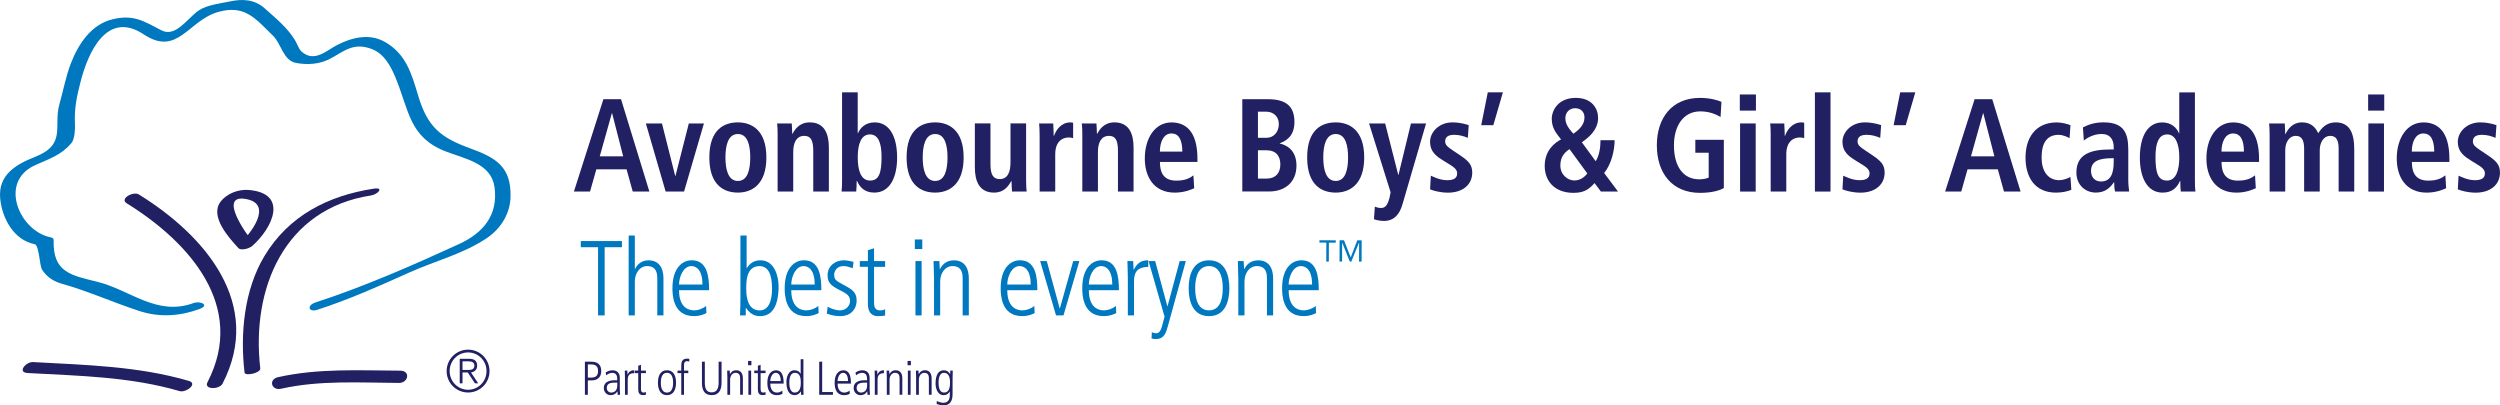 <?xml version="1.0" encoding="UTF-8"?>
<svg id="Type_outlines" data-name="Type outlines" xmlns="http://www.w3.org/2000/svg" viewBox="0 0 754.19 122.28">
  <defs>
    <style>
      .cls-1 {
        fill: #0078bf;
      }

      .cls-2 {
        fill: #212062;
      }
    </style>
  </defs>
  <g>
    <path class="cls-2" d="M176.45,109.11h1.88c1.88,0,3.05.8,3.05,2.82,0,2.16-1.5,2.82-2.79,2.82h-1.25v4.35h-.89v-9.99ZM177.34,113.92h.9c1.32,0,2.19-.44,2.19-1.99,0-1.99-1.49-1.99-2.32-1.99h-.77v3.98Z"/>
    <path class="cls-2" d="M186.98,117.47c0,.54.04,1.09.09,1.63h-.74l-.06-1.04h-.03c-.5.8-1.1,1.15-2.05,1.15-1.13,0-2.03-.93-2.03-2.12,0-2.33,2.48-2.38,3.52-2.38h.53c0-.92,0-2.23-1.52-2.23-.97,0-1.75.69-1.83.76l-.13-.89c.69-.37,1.2-.64,2-.64,2.25,0,2.25,1.89,2.25,2.42v3.35ZM186.21,115.42c-1.72,0-3.16,0-3.16,1.66,0,.62.46,1.35,1.35,1.35.39,0,1.82-.16,1.82-2.15v-.86Z"/>
    <path class="cls-2" d="M188.54,114.06c0-.76-.04-1.5-.06-2.26h.77c.01.43.04.86.06,1.16h.03c.53-1.04,1.15-1.26,1.95-1.26v.89c-1.32,0-1.92.57-1.92,1.92v4.59h-.83v-5.04Z"/>
    <path class="cls-2" d="M193.37,110.08v1.72h1.49v.77h-1.49v4.75c0,.59.1,1.1.8,1.1.39,0,.53-.09.69-.16v.83c-.2.07-.57.1-.96.1-1.07,0-1.36-.83-1.36-1.65v-4.98h-1.09v-.77h1.09v-1.46l.83-.26Z"/>
    <path class="cls-2" d="M198.48,115.45c0-1.83.6-3.75,2.73-3.75s2.73,1.92,2.73,3.75-.6,3.75-2.73,3.75-2.73-1.92-2.73-3.75ZM203.06,115.45c0-.59,0-2.98-1.85-2.98s-1.85,2.39-1.85,2.98,0,2.98,1.85,2.98,1.85-2.39,1.85-2.98Z"/>
    <path class="cls-2" d="M205.52,112.57h-1.13v-.77h1.13v-1.56c0-1.1.3-2.05,1.79-2.05.29,0,.49.04.63.07v.83c-.14-.06-.37-.13-.66-.13-.73,0-.93.53-.93,1.12v1.72h1.29v.77h-1.29v6.53h-.83v-6.53Z"/>
    <path class="cls-2" d="M211.74,109.11h.89v6.3c0,1.5.29,2.96,2.08,2.96s2.08-1.62,2.08-2.96v-6.3h.89v6.31c0,1.98-.64,3.78-2.96,3.78s-2.96-1.63-2.96-3.78v-6.31Z"/>
    <path class="cls-2" d="M219.43,114.06c0-.76-.04-1.5-.06-2.26h.77c.03.33.04.54.06,1.07h.03c.17-.32.64-1.17,1.86-1.17,2.02,0,2.02,2.02,2.02,2.5v4.89h-.83v-4.92c0-.5,0-1.7-1.36-1.7-1.02,0-1.66.96-1.66,2.09v4.54h-.83v-5.04Z"/>
    <path class="cls-2" d="M225.68,108.89h1v1.29h-1v-1.29ZM225.77,111.8h.83v7.3h-.83v-7.3Z"/>
    <path class="cls-2" d="M229.46,110.08v1.72h1.49v.77h-1.49v4.75c0,.59.1,1.1.8,1.1.39,0,.53-.09.69-.16v.83c-.2.07-.57.1-.96.1-1.07,0-1.36-.83-1.36-1.65v-4.98h-1.09v-.77h1.09v-1.46l.83-.26Z"/>
    <path class="cls-2" d="M232.38,115.72c0,2.71,1.73,2.71,2.06,2.71.47,0,1.16-.23,1.57-.6l.04.96c-.34.19-.83.42-1.7.42-2.86,0-2.86-3.02-2.86-3.75,0-2.75,1.36-3.75,2.59-3.75,2.12,0,2.33,2.25,2.33,4.02h-4.04ZM235.53,114.95c0-1.93-.82-2.48-1.49-2.48-1.13,0-1.66,1.53-1.66,2.48h3.15Z"/>
    <path class="cls-2" d="M242.36,116.68c0,1.15.03,1.79.06,2.42h-.77v-1h-.03c-.54.69-1,1.1-1.92,1.1-2.38,0-2.46-3.01-2.46-4.02,0-1.39.59-3.48,2.42-3.48.93,0,1.47.37,1.85,1.04h.03v-4.38h.83v8.32ZM239.78,118.42c1.42,0,1.8-1.4,1.8-2.89,0-.97,0-3.06-1.79-3.06-1.25,0-1.67,1.29-1.67,2.98,0,.6,0,2.98,1.66,2.98Z"/>
    <path class="cls-2" d="M247.14,109.11h.89v9.16h3.25v.83h-4.14v-9.99Z"/>
    <path class="cls-2" d="M252.68,115.72c0,2.71,1.73,2.71,2.06,2.71.47,0,1.16-.23,1.57-.6l.04.96c-.34.19-.83.42-1.7.42-2.86,0-2.86-3.02-2.86-3.75,0-2.75,1.36-3.75,2.59-3.75,2.12,0,2.33,2.25,2.33,4.02h-4.04ZM255.83,114.95c0-1.93-.82-2.48-1.49-2.48-1.13,0-1.66,1.53-1.66,2.48h3.15Z"/>
    <path class="cls-2" d="M262.35,117.47c0,.54.04,1.09.09,1.63h-.74l-.06-1.04h-.03c-.5.8-1.1,1.15-2.05,1.15-1.13,0-2.03-.93-2.03-2.12,0-2.33,2.48-2.38,3.52-2.38h.53c0-.92,0-2.23-1.52-2.23-.97,0-1.75.69-1.83.76l-.13-.89c.69-.37,1.2-.64,2-.64,2.25,0,2.25,1.89,2.25,2.42v3.35ZM261.58,115.42c-1.72,0-3.16,0-3.16,1.66,0,.62.46,1.35,1.35,1.35.39,0,1.82-.16,1.82-2.15v-.86Z"/>
    <path class="cls-2" d="M263.91,114.06c0-.76-.04-1.5-.06-2.26h.77c.01.43.04.86.06,1.16h.03c.53-1.04,1.15-1.26,1.95-1.26v.89c-1.32,0-1.92.57-1.92,1.92v4.59h-.83v-5.04Z"/>
    <path class="cls-2" d="M267.53,114.06c0-.76-.04-1.5-.06-2.26h.77c.03.33.04.54.06,1.07h.03c.17-.32.64-1.17,1.86-1.17,2.02,0,2.02,2.02,2.02,2.5v4.89h-.83v-4.92c0-.5,0-1.7-1.36-1.7-1.02,0-1.66.96-1.66,2.09v4.54h-.83v-5.04Z"/>
    <path class="cls-2" d="M273.79,108.89h1v1.29h-1v-1.29ZM273.88,111.8h.83v7.3h-.83v-7.3Z"/>
    <path class="cls-2" d="M276.37,114.06c0-.76-.04-1.5-.06-2.26h.77c.03.33.04.54.06,1.07h.03c.17-.32.64-1.17,1.86-1.17,2.02,0,2.02,2.02,2.02,2.5v4.89h-.83v-4.92c0-.5,0-1.7-1.36-1.7-1.02,0-1.66.96-1.66,2.09v4.54h-.83v-5.04Z"/>
    <path class="cls-2" d="M284.71,111.7c.92,0,1.49.42,1.92,1.17h.03v-1.07h.77c-.03.63-.06,1.27-.06,2.42v4.71c0,2.06-.79,3.35-2.73,3.35-.79,0-1.16-.12-2.08-.4l.06-.93c.7.4,1.53.56,2,.56,1.8,0,1.92-1.66,1.92-2.4v-1h-.03c-.43.73-.97,1.1-1.85,1.1-1.83,0-2.42-2.09-2.42-3.48,0-1.02.09-4.02,2.46-4.02ZM284.81,118.42c1.37,0,1.79-1.22,1.79-3.06,0-1.49-.39-2.89-1.8-2.89-1.66,0-1.66,2.38-1.66,2.98,0,1.69.43,2.98,1.67,2.98Z"/>
  </g>
  <g>
    <g>
      <path class="cls-1" d="M175.22,72.72h12.4v1.86h-5.21v20.57h-1.99v-20.57h-5.21v-1.86Z"/>
      <path class="cls-1" d="M189.65,71.05h1.86v10.12h.06c.32-.71,1.45-2.64,4.05-2.64,4.53,0,4.53,4.53,4.53,5.62v10.99h-1.86v-11.05c0-1.12,0-3.82-3.05-3.82-2.28,0-3.73,2.15-3.73,4.69v10.19h-1.86v-24.1Z"/>
      <path class="cls-1" d="M204.85,87.56c0,6.07,3.89,6.07,4.63,6.07,1.06,0,2.6-.51,3.53-1.35l.1,2.15c-.77.42-1.86.93-3.82.93-6.43,0-6.43-6.78-6.43-8.42,0-6.17,3.05-8.42,5.82-8.42,4.76,0,5.24,5.05,5.24,9.03h-9.06ZM211.92,85.83c0-4.34-1.83-5.56-3.34-5.56-2.54,0-3.73,3.44-3.73,5.56h7.07Z"/>
      <path class="cls-1" d="M223.38,71.05h1.86v9.83h.06c.96-1.51,2.19-2.35,4.15-2.35,4.11,0,5.43,4.69,5.43,7.81,0,2.28-.19,9.03-5.53,9.03-2.06,0-3.15-.93-4.31-2.47h-.06v2.25h-1.74c.06-1.41.13-2.86.13-5.43v-18.67ZM229.14,80.27c-4.02,0-4.02,4.69-4.02,6.88,0,3.34.87,6.49,4.05,6.49,3.73,0,3.73-5.33,3.73-6.68,0-3.79-.96-6.68-3.76-6.68Z"/>
      <path class="cls-1" d="M238.71,87.56c0,6.07,3.89,6.07,4.63,6.07,1.06,0,2.6-.51,3.53-1.35l.1,2.15c-.77.42-1.86.93-3.82.93-6.43,0-6.43-6.78-6.43-8.42,0-6.17,3.05-8.42,5.82-8.42,4.76,0,5.24,5.05,5.24,9.03h-9.06ZM245.78,85.83c0-4.34-1.83-5.56-3.34-5.56-2.54,0-3.73,3.44-3.73,5.56h7.07Z"/>
      <path class="cls-1" d="M257.25,80.94c-.93-.35-1.74-.67-2.8-.67-1.93,0-2.8,1.45-2.8,2.6,0,1.51.58,1.83,2.8,3.05,2.25,1.22,3.98,2.06,3.98,4.69,0,2.96-2.09,4.76-4.85,4.76-2.02,0-3.18-.42-4.15-.77l.26-2.09c.55.39,2.22,1.12,3.73,1.12,1.77,0,3.02-1.35,3.02-2.83,0-1.58-1-2.22-2.92-3.18-2.76-1.38-3.86-2.25-3.86-4.56,0-3.08,2.64-4.53,4.82-4.53,1.09,0,2.41.29,3.02.48l-.26,1.93Z"/>
      <path class="cls-1" d="M263.68,74.9v3.86h3.34v1.74h-3.34v10.67c0,1.32.22,2.47,1.8,2.47.87,0,1.19-.19,1.54-.35v1.86c-.45.16-1.29.22-2.15.22-2.41,0-3.05-1.86-3.05-3.7v-11.18h-2.44v-1.74h2.44v-3.28l1.86-.58Z"/>
      <path class="cls-1" d="M275.98,72.24h2.25v2.89h-2.25v-2.89ZM276.17,78.76h1.86v16.39h-1.86v-16.39Z"/>
      <path class="cls-1" d="M281.76,83.84c0-1.7-.1-3.37-.13-5.08h1.74c.06.74.1,1.22.13,2.41h.06c.39-.71,1.45-2.64,4.18-2.64,4.53,0,4.53,4.53,4.53,5.62v10.99h-1.86v-11.05c0-1.12,0-3.82-3.05-3.82-2.28,0-3.73,2.15-3.73,4.69v10.19h-1.86v-11.31Z"/>
      <path class="cls-1" d="M303.87,87.56c0,6.07,3.89,6.07,4.63,6.07,1.06,0,2.6-.51,3.53-1.35l.1,2.15c-.77.42-1.86.93-3.82.93-6.43,0-6.43-6.78-6.43-8.42,0-6.17,3.05-8.42,5.82-8.42,4.76,0,5.24,5.05,5.24,9.03h-9.06ZM310.94,85.83c0-4.34-1.83-5.56-3.34-5.56-2.54,0-3.73,3.44-3.73,5.56h7.07Z"/>
      <path class="cls-1" d="M313.8,78.76h1.99l3.89,14.27h.06l4.02-14.27h1.86l-4.79,16.39h-2.25l-4.79-16.39Z"/>
      <path class="cls-1" d="M328.48,87.56c0,6.07,3.89,6.07,4.63,6.07,1.06,0,2.6-.51,3.53-1.35l.1,2.15c-.77.42-1.86.93-3.82.93-6.43,0-6.43-6.78-6.43-8.42,0-6.17,3.05-8.42,5.82-8.42,4.76,0,5.24,5.05,5.24,9.03h-9.06ZM335.55,85.83c0-4.34-1.83-5.56-3.34-5.56-2.54,0-3.73,3.44-3.73,5.56h7.07Z"/>
      <path class="cls-1" d="M340.24,83.84c0-1.7-.1-3.37-.13-5.08h1.74c.03.96.1,1.93.13,2.6h.06c1.19-2.35,2.57-2.83,4.37-2.83v1.99c-2.96,0-4.31,1.29-4.31,4.31v10.32h-1.86v-11.31Z"/>
      <path class="cls-1" d="M352.16,92.38h.06l3.66-13.62h1.86l-5.37,19.44c-.61,2.22-1.12,4.08-3.73,4.08-.51,0-.8-.06-1.25-.19l.1-1.9c.32.23.9.35,1.32.35.9,0,1.38-.87,1.67-1.9l.84-3.12-4.82-16.77h1.99l3.66,13.62Z"/>
      <path class="cls-1" d="M358.59,86.95c0-4.11,1.35-8.42,6.14-8.42s6.14,4.31,6.14,8.42-1.35,8.42-6.14,8.42-6.14-4.31-6.14-8.42ZM368.87,86.95c0-1.32,0-6.68-4.15-6.68s-4.15,5.37-4.15,6.68,0,6.68,4.15,6.68,4.15-5.37,4.15-6.68Z"/>
      <path class="cls-1" d="M373.56,83.84c0-1.7-.1-3.37-.13-5.08h1.74c.06.74.1,1.22.13,2.41h.06c.39-.71,1.45-2.64,4.18-2.64,4.53,0,4.53,4.53,4.53,5.62v10.99h-1.86v-11.05c0-1.12,0-3.82-3.05-3.82-2.28,0-3.73,2.15-3.73,4.69v10.19h-1.86v-11.31Z"/>
      <path class="cls-1" d="M388.76,87.56c0,6.07,3.89,6.07,4.63,6.07,1.06,0,2.6-.51,3.54-1.35l.1,2.15c-.77.42-1.86.93-3.82.93-6.43,0-6.43-6.78-6.43-8.42,0-6.17,3.05-8.42,5.82-8.42,4.76,0,5.24,5.05,5.24,9.03h-9.06ZM395.83,85.83c0-4.34-1.83-5.56-3.34-5.56-2.54,0-3.73,3.44-3.73,5.56h7.07Z"/>
    </g>
    <g>
      <path class="cls-2" d="M189.02,51.08h-9.12l-1.9,6.7h-4.86l8.89-27.85h5.32l8.55,27.85h-5.02l-1.86-6.7ZM188,47.17l-3.34-13.01h-.08l-3.65,13.01h7.07Z"/>
      <path class="cls-2" d="M194.84,37.24h4.86l3.99,15.84h.08l4.03-15.84h4.56l-6,20.55h-5.55l-5.97-20.55Z"/>
      <path class="cls-2" d="M222.61,36.92c3.99,0,8.59,2.19,8.59,10.57s-4.6,10.61-8.59,10.61-8.62-2-8.62-10.61,4.64-10.57,8.62-10.57ZM222.61,54.59c3.04,0,3.72-3.67,3.72-7.1s-.68-7.06-3.72-7.06-3.76,3.63-3.76,7.06.72,7.1,3.76,7.1Z"/>
      <path class="cls-2" d="M234.59,40.63c0-1.28-.04-2.47-.15-3.39h4.41c.04,1.04.15,2.11.15,3.15h.11-.04c.68-1.24,2.01-3.47,5.21-3.47,4.45,0,5.77,3.47,5.77,7.62v13.25h-4.71v-12.33c0-3.15-.76-4.47-2.7-4.47-2.47,0-3.34,2.2-3.34,4.83v11.97h-4.71v-17.16Z"/>
      <path class="cls-2" d="M258.75,27.86v12.33h.08c.68-1.6,2.24-3.27,5.05-3.27,4.22,0,6.76,3.91,6.76,10.61,0,5.71-2.01,10.57-6.88,10.57-3.04,0-4.45-1.76-5.21-3.51h-.11c0,1.4-.08,2.59-.15,3.19h-4.41c.11-.76.15-2.04.15-3.51v-26.42h4.71ZM262.48,54.47c2.74,0,3.46-2.39,3.46-7.14,0-4.11-.91-6.78-3.53-6.78s-3.65,2.91-3.65,6.9.95,7.02,3.72,7.02Z"/>
      <path class="cls-2" d="M282.12,36.92c3.99,0,8.59,2.19,8.59,10.57s-4.6,10.61-8.59,10.61-8.62-2-8.62-10.61,4.64-10.57,8.62-10.57ZM282.12,54.59c3.04,0,3.72-3.67,3.72-7.1s-.68-7.06-3.72-7.06-3.76,3.63-3.76,7.06.72,7.1,3.76,7.1Z"/>
      <path class="cls-2" d="M309.56,54.39c0,1.28.04,2.47.15,3.39h-4.41c-.04-1.04-.15-2.11-.15-3.15l-.11-.04.04.04c-.91,1.52-2.13,3.47-5.21,3.47-4.45,0-5.78-3.47-5.78-7.62v-13.25h4.71v12.33c0,3.15.84,4.47,2.81,4.47,2.51,0,3.23-2.39,3.23-5.03v-11.77h4.71v17.16Z"/>
      <path class="cls-2" d="M313.62,40.63c0-1.28-.04-2.47-.15-3.39h4.26c.04,1.24.15,2.51.15,3.75h.08c.57-1.6,2.05-4.07,4.98-4.07.3,0,.53.08.8.12v4.63c-.42-.12-.84-.2-1.33-.2-1.94,0-4.07,1.24-4.07,5.07v11.25h-4.71v-17.16Z"/>
      <path class="cls-2" d="M326.51,40.63c0-1.28-.04-2.47-.15-3.39h4.41c.04,1.04.15,2.11.15,3.15h.11-.04c.68-1.24,2.01-3.47,5.21-3.47,4.45,0,5.77,3.47,5.77,7.62v13.25h-4.71v-12.33c0-3.15-.76-4.47-2.7-4.47-2.47,0-3.34,2.2-3.34,4.83v11.97h-4.71v-17.16Z"/>
      <path class="cls-2" d="M360.25,56.79c-.99.44-3.04,1.32-5.85,1.32-6.31,0-9.04-4.75-9.04-10.29,0-6.14,3.08-10.89,8.05-10.89,4.22,0,7.83,2.59,7.83,10.97v.96h-11.32c0,3.51,1.33,5.63,4.98,5.63,2.89,0,4.26-.92,5.13-1.6l.23,3.91ZM356.68,45.73c0-3.63-1.14-5.47-3.27-5.47-2.47,0-3.5,2.75-3.5,5.47h6.76Z"/>
      <path class="cls-2" d="M374.77,29.93h7.75c5.47,0,7.98,2.16,7.98,6.86,0,4.43-2.66,5.75-4.41,6.42v.08c2.05.48,5.02,2,5.02,6.66,0,5.07-3.53,7.82-8.25,7.82h-8.09v-27.85ZM379.48,41.58h2.51c2.39,0,3.8-1.88,3.8-4.15s-1.6-3.75-3.91-3.75h-2.39v7.9ZM379.48,53.87h2.7c2.62,0,4.07-1.68,4.07-4.27,0-2.43-1.22-4.27-4.22-4.27h-2.54v8.54Z"/>
      <path class="cls-2" d="M402.96,36.92c3.99,0,8.59,2.19,8.59,10.57s-4.6,10.61-8.59,10.61-8.62-2-8.62-10.61,4.63-10.57,8.62-10.57ZM402.96,54.59c3.04,0,3.72-3.67,3.72-7.1s-.68-7.06-3.72-7.06-3.76,3.63-3.76,7.06.72,7.1,3.76,7.1Z"/>
      <path class="cls-2" d="M421.81,52.76h.08l3.76-15.52h4.56l-7.14,24.46c-.83,2.83-2.43,4.95-5.58,4.95-1.25,0-2.32-.28-3-.52l.27-3.79c.53.2,1.06.4,1.79.4,1.41.04,2.01-.88,2.62-2.99l.34-1.75-6.5-20.75h4.86l3.95,15.52Z"/>
      <path class="cls-2" d="M431.65,53c.76.32,2.7,1.36,4.9,1.36,1.71,0,3.04-.44,3.04-2.03,0-.8-.38-1.56-2.09-2.59l-1.94-1.2c-1.98-1.24-4.14-2.55-4.14-5.79,0-2.83,2.62-5.83,6.76-5.83,2.51,0,4.45.68,4.9.84l-.27,3.83c-1.18-.48-2.43-.92-4.14-.92-1.9,0-2.7.76-2.7,2,0,1.12.84,1.71,2.2,2.63l2.32,1.56c2.43,1.64,3.65,2.79,3.65,5.19,0,3.79-3.04,6.07-7.29,6.07-2.43,0-4.45-.6-5.43-1l.23-4.11Z"/>
      <path class="cls-2" d="M453.39,27.86l-2.89,9.9h-3.65l1.98-9.9h4.56Z"/>
      <path class="cls-2" d="M481.05,55.23c-1.6,1.72-2.96,2.95-6.35,2.95-5.96,0-8.7-3.83-8.7-8.1,0-4.87,3.23-7.14,4.94-8.02-1.33-1.72-2.81-3.31-2.81-6.19,0-2.59,1.94-6.34,7.26-6.34,4.9,0,6.72,3.27,6.72,6.06,0,3.75-3.08,6.03-4.9,7.34l4.18,5.71c1.14-1.83,1.44-4.35,1.44-6.34h4.26c0,2.87-.87,7.06-3.15,9.9l4.18,5.59h-5.17l-1.9-2.55ZM473.49,44.98c-1.44.96-2.77,2.31-2.77,4.91,0,3.03,2.43,4.55,4.18,4.55s3.04-.92,3.95-2.11l-5.36-7.34ZM475.16,32.65c-1.63,0-2.93,1.2-2.93,3.03,0,2.04,1.44,3.51,2.43,4.67,1.48-1.04,3.34-2.59,3.34-4.91,0-1.8-1.22-2.79-2.85-2.79Z"/>
      <path class="cls-2" d="M511.45,42.18h8.59v14.56c-1.37.76-3.72,1.44-7.18,1.44-8.51,0-13.03-6.07-13.03-14.33s4.52-14.32,13.03-14.32c3.04,0,5.43.72,6.46,1.2l-.27,4.59c-1.56-1-3.69-1.72-6.12-1.72-5.17,0-7.94,4.47-7.94,10.25,0,6.26,2.7,10.25,7.67,10.25,1.14,0,2.17-.24,2.81-.52v-7.5h-4.03v-3.91Z"/>
      <path class="cls-2" d="M524.86,28.5h4.86v4.87h-4.86v-4.87ZM524.94,37.24h4.71v20.55h-4.71v-20.55Z"/>
      <path class="cls-2" d="M534.17,40.63c0-1.28-.04-2.47-.15-3.39h4.25c.04,1.24.15,2.51.15,3.75h.08c.57-1.6,2.05-4.07,4.98-4.07.3,0,.53.08.8.12v4.63c-.42-.12-.84-.2-1.33-.2-1.94,0-4.07,1.24-4.07,5.07v11.25h-4.71v-17.16Z"/>
      <path class="cls-2" d="M547.51,27.86h4.71v29.93h-4.71v-29.93Z"/>
      <path class="cls-2" d="M556.06,53c.76.32,2.7,1.36,4.9,1.36,1.71,0,3.04-.44,3.04-2.03,0-.8-.38-1.56-2.09-2.59l-1.94-1.2c-1.98-1.24-4.14-2.55-4.14-5.79,0-2.83,2.62-5.83,6.76-5.83,2.51,0,4.45.68,4.9.84l-.27,3.83c-1.18-.48-2.43-.92-4.14-.92-1.9,0-2.7.76-2.7,2,0,1.12.84,1.71,2.2,2.63l2.32,1.56c2.43,1.64,3.65,2.79,3.65,5.19,0,3.79-3.04,6.07-7.29,6.07-2.43,0-4.45-.6-5.43-1l.23-4.11Z"/>
      <path class="cls-2" d="M577.8,27.86l-2.89,9.9h-3.65l1.98-9.9h4.56Z"/>
      <path class="cls-2" d="M602.68,51.08h-9.12l-1.9,6.7h-4.86l8.89-27.85h5.32l8.55,27.85h-5.01l-1.86-6.7ZM601.66,47.17l-3.34-13.01h-.08l-3.65,13.01h7.07Z"/>
      <path class="cls-2" d="M624.88,57.27c-1.1.44-2.74.84-4.64.84-6.46,0-9.19-4.75-9.19-10.57s2.89-10.61,9.46-10.61c1.48,0,3.23.48,4.1.84l-.27,3.91c-.84-.44-2.01-1-3.31-1-3.57,0-5.13,2.51-5.13,6.9,0,3.83,1.75,6.78,5.36,6.78,1.14,0,2.7-.56,3.34-1l.27,3.91Z"/>
      <path class="cls-2" d="M628.37,38.43c1.33-.64,3.19-1.52,6.19-1.52,6.08,0,7.49,3.11,7.49,8.26v8.98c0,1.48.15,2.83.27,3.63h-4.25c-.23-.8-.27-1.79-.27-2.79h-.08c-1.18,1.68-2.66,3.11-5.47,3.11-3.04,0-5.85-2.19-5.85-6.03,0-5.59,4.33-6.98,10.3-6.98h.95v-.76c0-2.04-.95-3.91-3.65-3.91-2.36,0-4.45,1.2-5.36,2l-.27-3.99ZM637.65,47.73h-.42c-4.03,0-6.42.88-6.42,3.87,0,1.88,1.18,3.15,3,3.15,2.81,0,3.84-2.19,3.84-5.87v-1.16Z"/>
      <path class="cls-2" d="M662.15,27.86v26.42c0,1.48.04,2.75.15,3.51h-4.41c-.08-.6-.15-1.79-.15-3.19h-.11c-.76,1.76-2.17,3.51-5.21,3.51-4.86,0-6.88-4.87-6.88-10.57,0-6.7,2.55-10.61,6.76-10.61,2.81,0,4.37,1.68,5.05,3.27h.08v-12.33h4.71ZM653.72,54.47c2.77,0,3.72-3.15,3.72-7.02s-1.06-6.9-3.65-6.9-3.53,2.67-3.53,6.78c0,4.75.72,7.14,3.46,7.14Z"/>
      <path class="cls-2" d="M680.51,56.79c-.99.44-3.04,1.32-5.85,1.32-6.31,0-9.04-4.75-9.04-10.29,0-6.14,3.08-10.89,8.05-10.89,4.22,0,7.83,2.59,7.83,10.97v.96h-11.32c0,3.51,1.33,5.63,4.98,5.63,2.89,0,4.25-.92,5.13-1.6l.23,3.91ZM676.94,45.73c0-3.63-1.14-5.47-3.27-5.47-2.47,0-3.5,2.75-3.5,5.47h6.76Z"/>
      <path class="cls-2" d="M684.69,40.59c0-1.48-.08-2.59-.15-3.35h4.71c.04,1.08.15,2.15.15,3.23h.08c.72-1.6,2.24-3.55,4.94-3.55,3.31,0,4.37,2.15,4.94,3.27.95-1.44,2.36-3.27,5.24-3.27,4.25,0,5.62,3.19,5.62,8.18v12.69h-4.71v-12.97c0-2.55-.76-3.83-2.51-3.83-2.09,0-3.19,2.08-3.19,4.35v12.45h-4.71v-12.97c0-2.55-.76-3.83-2.51-3.83-2.09,0-3.19,2.08-3.19,4.35v12.45h-4.71v-17.2Z"/>
      <path class="cls-2" d="M714.41,28.5h4.86v4.87h-4.86v-4.87ZM714.48,37.24h4.71v20.55h-4.71v-20.55Z"/>
      <path class="cls-2" d="M737.93,56.79c-.99.44-3.04,1.32-5.85,1.32-6.31,0-9.04-4.75-9.04-10.29,0-6.14,3.08-10.89,8.05-10.89,4.22,0,7.83,2.59,7.83,10.97v.96h-11.32c0,3.51,1.33,5.63,4.98,5.63,2.89,0,4.25-.92,5.13-1.6l.23,3.91ZM734.35,45.73c0-3.63-1.14-5.47-3.27-5.47-2.47,0-3.5,2.75-3.5,5.47h6.76Z"/>
      <path class="cls-2" d="M741.69,53c.76.32,2.7,1.36,4.9,1.36,1.71,0,3.04-.44,3.04-2.03,0-.8-.38-1.56-2.09-2.59l-1.94-1.2c-1.98-1.24-4.14-2.55-4.14-5.79,0-2.83,2.62-5.83,6.76-5.83,2.51,0,4.45.68,4.9.84l-.27,3.83c-1.18-.48-2.43-.92-4.14-.92-1.9,0-2.7.76-2.7,2,0,1.12.84,1.71,2.2,2.63l2.32,1.56c2.43,1.64,3.65,2.79,3.65,5.19,0,3.79-3.04,6.07-7.29,6.07-2.43,0-4.45-.6-5.43-1l.23-4.11Z"/>
    </g>
    <g>
      <path class="cls-2" d="M141.21,105.48c3.58,0,6.47,2.89,6.47,6.47s-2.89,6.46-6.47,6.46-6.47-2.89-6.47-6.46,2.89-6.47,6.47-6.47ZM141.21,117.58c3.07,0,5.56-2.48,5.56-5.63s-2.49-5.63-5.56-5.63-5.56,2.49-5.56,5.63,2.49,5.63,5.56,5.63ZM138.69,108.24h2.85c1.67,0,2.4.73,2.4,2.05s-.85,1.91-1.85,2.07l2.18,3.29h-.98l-2.18-3.29h-1.58v3.29h-.84v-7.41ZM139.53,111.61h1.84c.98,0,1.74-.27,1.74-1.31s-.85-1.29-1.74-1.29h-1.84v2.6Z"/>
      <path class="cls-1" d="M58.38,91.43c-11.08,4.03-19.01-3.92-28.98-6.41-7.95-1.98-13.48-2.8-13.22-12.52.02-.59-.34-.79-.9-.9-9.36-1.86-15.87-16.72-4.68-21.77,4.25-1.92,7.91-3.03,10.97-6.7,1.01-1.21,1.11-4.34,1.04-5.83-.24-4.6.58-8.33,1.71-12.7,2.19-8.53,7.83-21.66,19.04-14.23,10.28,6.81,13.37-4.23,22.52-6.78,8.04-2.24,11.19,2.03,16.56,7.27,2.39,2.33,3.01,7.43,6.88,8.13,3.46.62,7.02.42,10.2-1.23,4.21-2.2,7.08-5.19,12.81-2.9,3.6,1.44,5.57,5.15,6.96,8.48,4.14,9.95,4.1,18.07,15.21,22.36,5.72,2.21,13.65,3.55,14.67,10.67,1.21,8.5-3.4,13.92-10.74,17.28-13.92,6.38-28.66,12.85-43.22,17.58-2.76.89-2.22,3.11.59,2.2,9.49-3.08,18.52-7.09,27.6-11.19,7.79-3.51,16.45-5.65,23.57-10.48,4.14-2.81,6.95-7.36,7.05-12.43.17-9-4.28-11.71-12.18-14.58-9.02-3.27-12.87-6.5-15.68-15.88-1.99-6.63-3.68-12.62-10.04-16.22-4.8-2.72-10.11-1.31-14.65,1.05-2.95,1.54-6.69,5.29-10.52,1.83-.81-.73-1.39-2.5-1.99-3.47-2.32-3.78-5.85-6.62-9.13-9.56-3.03-2.7-6.68-2.89-10.51-2.06-2.87.62-6.88,1.02-9.39,2.73-3.3,2.24-6.91,8.21-11.2,5.99-5.48-2.84-8.46-4.87-14.8-3.34-6.48,1.57-10.33,7.55-12.56,13.32-1.51,3.93-2.28,8.18-3.43,12.23-1.93,6.79,2.25,12.17-7.37,15.96C4.82,49.6-.62,52.72.06,59.91c.56,5.86,4.04,12.5,10.41,13.76,1.32.26,1.49,6.56,2.2,7.65,1.48,2.27,3.42,3.55,6.03,4.29,7.99,2.26,15.28,5.56,23.16,8.16,6.23,2.05,12.31,1.65,18.36-.56,3.13-1.14.25-2.54-1.83-1.78h0Z"/>
      <path class="cls-2" d="M38.22,61.33c18.86,11.67,36.23,31.07,24.38,53.96-1.21,2.34,3.6,2.24,4.52.47,12.45-24.04-5.21-44.71-25.22-57.09-1.69-1.05-5.91,1.28-3.68,2.66h0Z"/>
      <path class="cls-2" d="M112.72,56.92c-13.73,2.1-25.62,8.15-32.93,20.3-6.17,10.25-7.37,23.5-6.02,35.17.13,1.16,4.91.17,4.75-1.27-2.79-24.01,7.23-48.15,33.4-52.15,2.03-.31,4.13-2.56.8-2.05h0Z"/>
      <path class="cls-2" d="M76.33,73.02c-1.66-1.81-10.77-14.44-2.24-13,8.68,1.47,1.29,10.82-1.85,13.57-2.04,1.79,2.68,1.64,3.78.68,6.26-5.48,11.11-15.94-.97-16.96-3.1-.26-6.62,1.05-8.51,3.54-3.4,4.47,2.69,11.06,5.38,13.99,1.07,1.17,5.59-.55,4.42-1.82h0Z"/>
      <path class="cls-2" d="M120.74,111.82c-12.35-.06-24.71-.76-36.85,1.96-3,.67-2.03,4.15.93,3.49,11.68-2.62,23.68-1.81,35.56-1.75,2.8.01,3.57-3.68.36-3.7h0Z"/>
      <path class="cls-2" d="M56.97,114.91c-15.31-4.47-31.14-4.8-46.96-5.68-2.21-.12-4.9,3.12-1.69,3.3,15.44.86,30.92,1.09,45.87,5.46,1.93.56,5.61-2.25,2.77-3.08h0Z"/>
    </g>
  </g>
  <path class="cls-1" d="M400.12,73.19h-2.08s0-.71,0-.71l4.93.02v.71s-2.08,0-2.08,0l-.02,5.7h-.77s.02-5.7.02-5.7ZM410,73.22h-.03s-2.31,5.69-2.31,5.69h-.46s-2.28-5.71-2.28-5.71h-.03s-.02,5.7-.02,5.7h-.77s.02-6.41.02-6.41h1.33s2.02,5.16,2.02,5.16l1.99-5.14h1.32s-.02,6.41-.02,6.41h-.77s.02-5.7.02-5.7Z"/>
</svg>